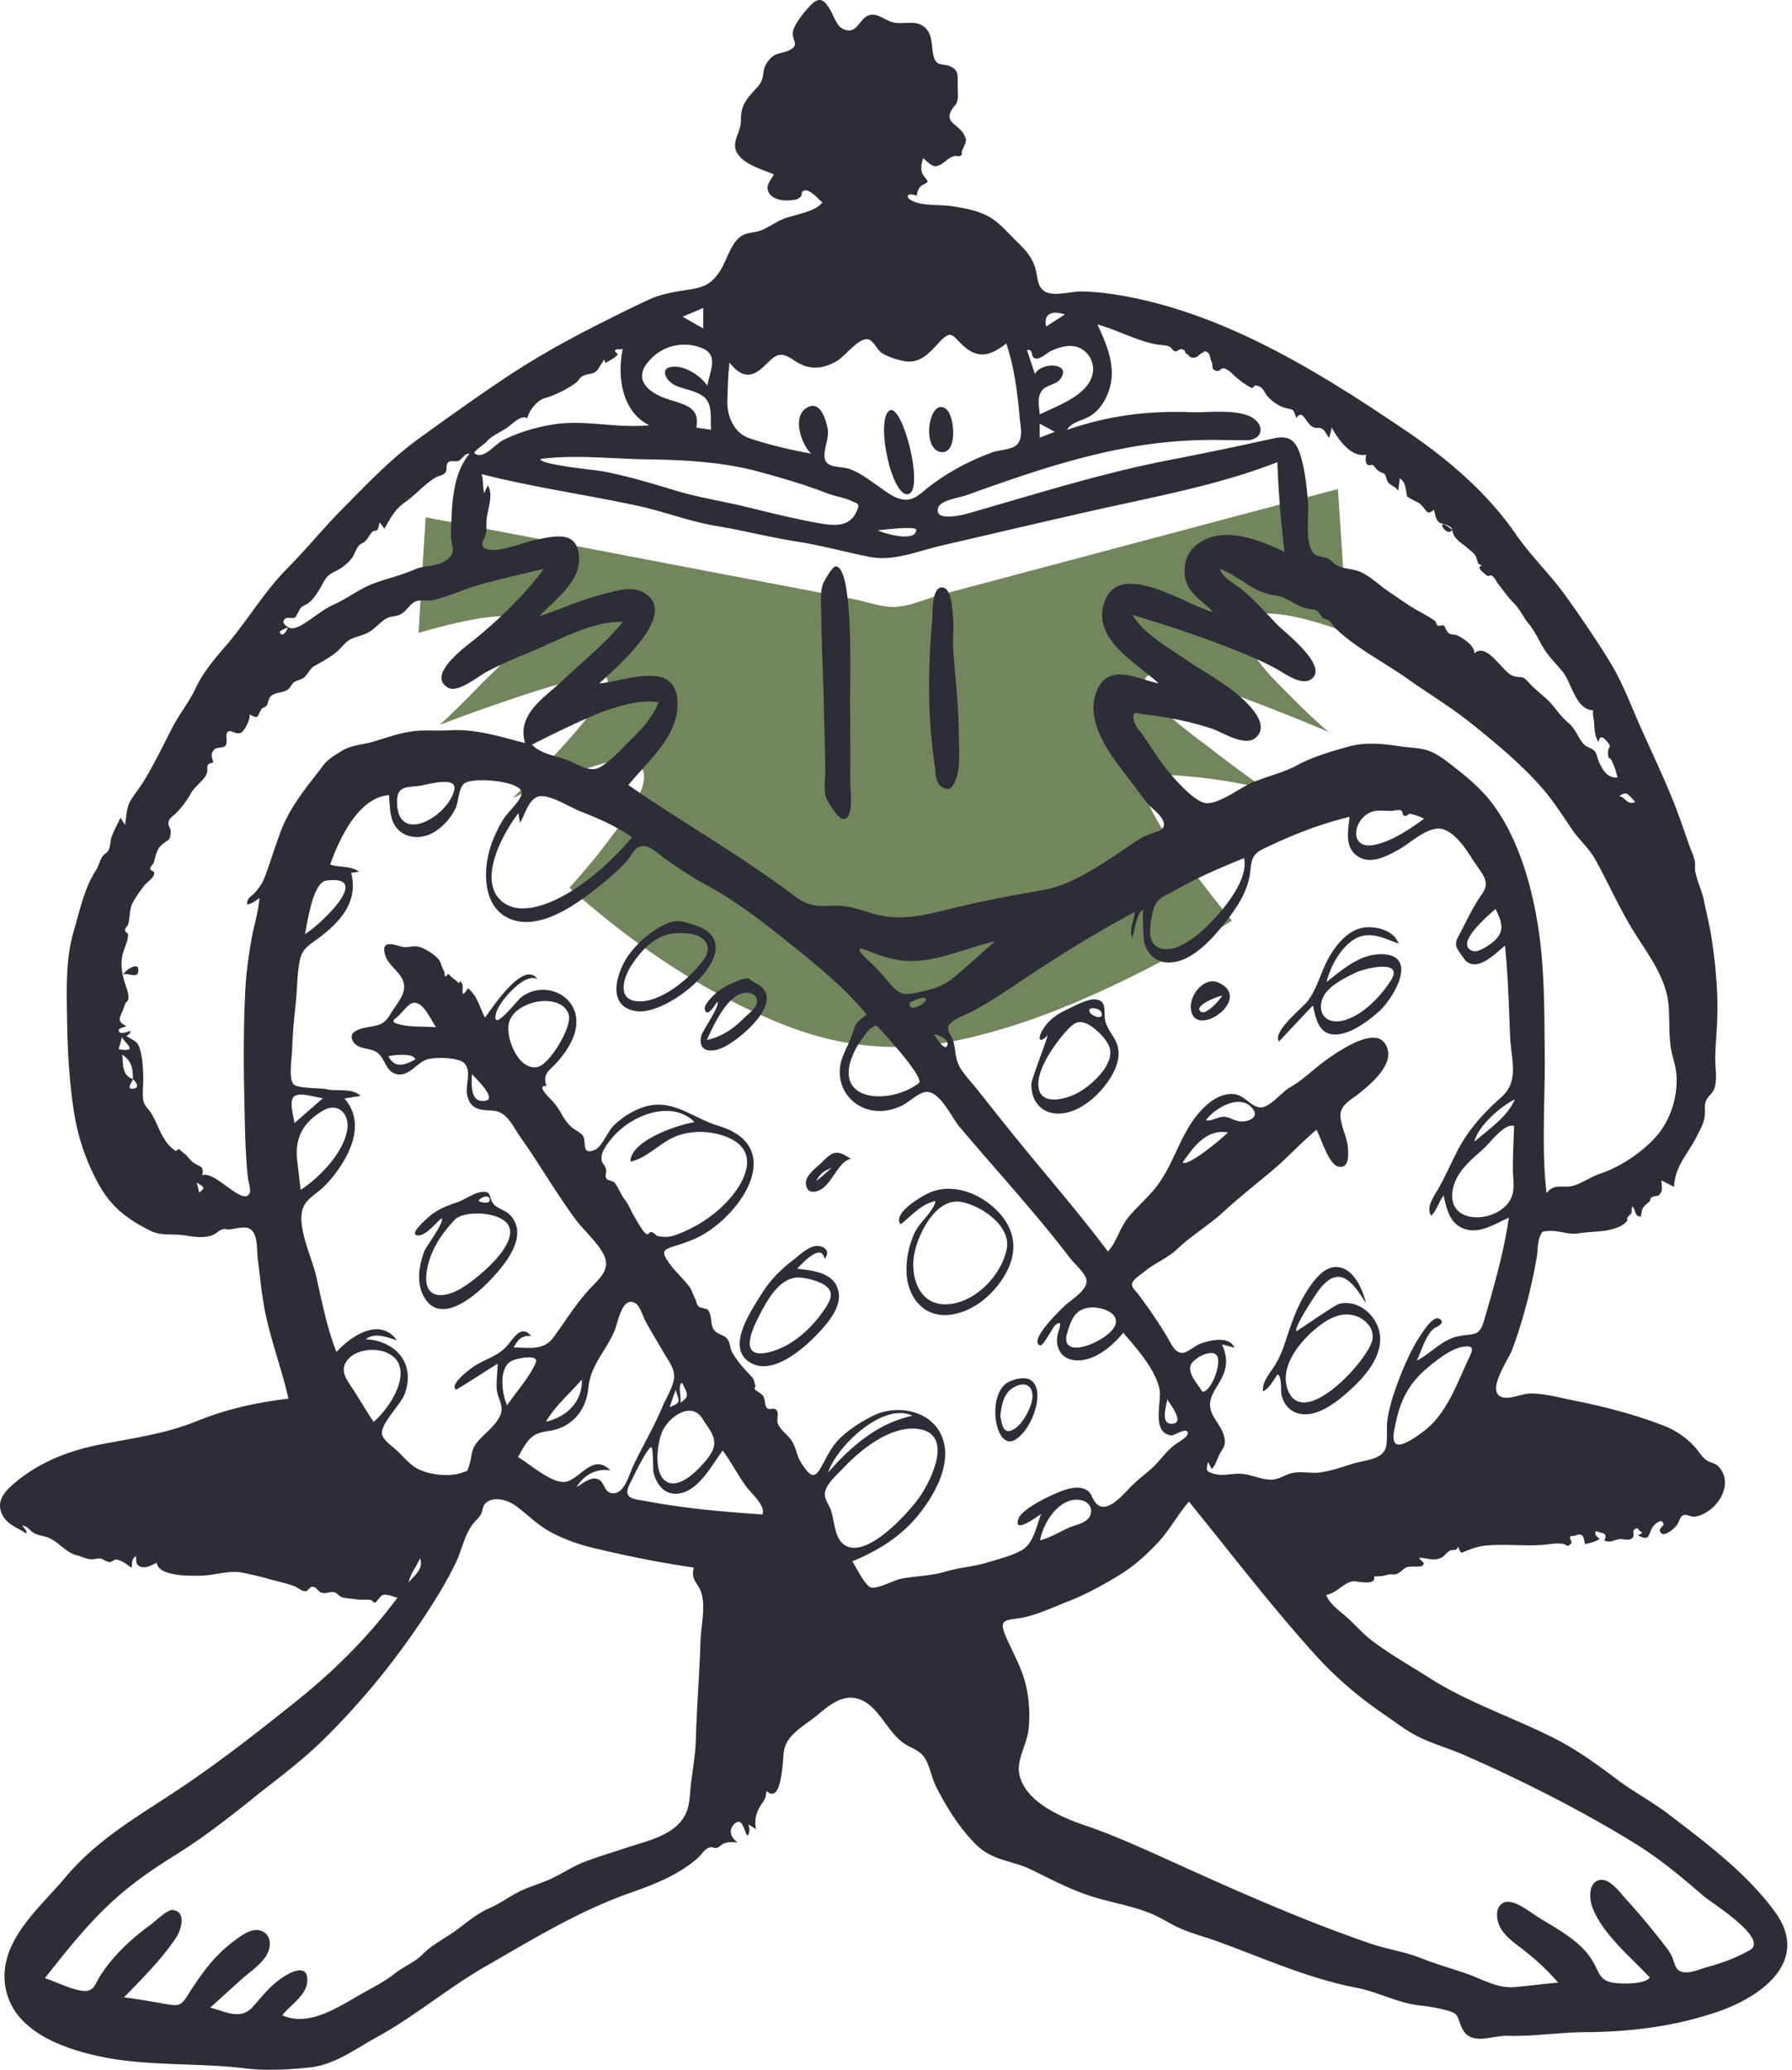 <svg width="374" height="432" fill="none" xmlns="http://www.w3.org/2000/svg"><path fill-rule="evenodd" clip-rule="evenodd" d="M88.831 107.974l-1.475 24.122c3.164-.911 23.297-6.835 22.053-.829-.892 4.308-6.552 8.968-9.436 11.967a207.25 207.25 0 01-8.19 8.061 383.315 383.315 0 0115.577-5.586c3.958-1.321 7.945-2.612 12.002-3.602 1.505-.368 5.571-1.87 6.993-.846 3.738 2.69-16.542 22.502-19.32 25.294 3.928-1.826 7.95-3.486 12.041-4.909 2.954-1.029 12.078-4.957 14.692-1.603 2.797 3.59-4.133 11.833-6.055 14.447-2.754 3.745-5.739 7.337-8.87 10.773 13.015 11.69 28.309 22.094 44.586 28.561 11.935 4.742 23.658 5.949 36.251 3.347 12.938-2.674 25.346-7.801 37.14-13.663 6.927-3.443 13.763-7.168 20.275-11.354a278.717 278.717 0 01-7.824-9.983c-3.614-4.833-8.056-10.113-10.117-15.866-2.017-5.63 5.55-4.53 9.18-4.225 5.256.443 10.497 1.383 15.648 2.507a254.82 254.82 0 01-10.722-7.888c-4.567-3.545-10.659-7.554-13.649-12.653-2.628-4.485 3.141-3.352 5.809-2.765 6.361 1.402 12.55 3.789 18.616 6.118a360.693 360.693 0 0113.231 5.373 138.256 138.256 0 01-7.858-7.395c-3.389-3.446-7.959-7.653-9.478-12.398-3.094-9.663 17.718-2.374 21.272-.883-.657-10.009-1.312-20.019-1.968-30.029l-82.676 22.001c-2.978.792-6.706 2.518-9.812 2.61-2.813.085-6.211-1.182-8.954-1.706l-49.871-9.528-39.09-7.47z" fill="#72855D"/><path fill-rule="evenodd" clip-rule="evenodd" d="M365.177 407.033c-2.678 1.532-5.815 2.715-8.789 3.508-1.747.467-4.634 1.907-6.169.587-.737-.633-.906-2.073-1.34-2.907-.689-1.321-1.667-2.461-2.583-3.629a149.56 149.56 0 00-6.95-8.218c-1.146-1.262-3.239-4.206-5.258-4.012-2.516.241-2.456 3.725-1.825 5.504 2.008 5.666 8.086 10.605 12.057 14.873-1.01 1.554-6.554 1.369-8.093 1.005-2.351-.555-2.589-2.228-3.661-4.143-2.509-4.474-7.599-6.977-11.784-9.607-1.525-.96-4.767-3.618-6.755-2.949-1.884.634-1.803 3.04-1.203 4.612.907 2.375 3.485 4.023 5.392 5.524 2.543 2.001 4.868 4.178 6.987 6.628-3.054.249-6.097.679-9.144.931-3.684.303-6.755-1.718-10.147-2.864-3.151-1.065-6.292-1.965-9.391-3.193-3.479-1.378-7.124-1.857-10.634-3.066-13.774-4.744-27.27-10.711-40.544-16.725-6.325-2.866-12.52-5.734-19.11-7.977-4.803-1.635-12.35-4.893-13.498-10.614-.606-3.023 1.602-6.273 1.927-9.293.382-3.554.082-7.463-1.001-10.872-.954-3.003-2.535-5.784-3.781-8.667-1.451-3.361-.151-3.306 2.668-3.688 3.375-.458 7.314-2.358 10.486-3.595 3.655-1.426 7.277-3.418 10.624-5.467 3.028-1.853 5.662-4.241 8.072-6.835 2.451-2.638 4.039-5.765 6.409-8.468 8.747 10.758 17.062 21.68 26.357 31.973 4.387 4.859 9.158 8.876 14.564 12.57 2.258 1.544 4.497 3.305 6.957 4.525 3.075 1.527 6.514 2.474 9.675 3.867 12.121 5.34 23.688 11.179 34.996 18.07 5.47 3.333 10.061 7.155 14.878 11.336 1.5 1.302 13.782 8.889 9.611 11.276zm-142.185-88.136c-1.959.888-3.826 2.04-5.916 2.61.592-3.605 3.956-9.042 8.269-8.444 1.648.228 2.891 1.508 2.167 3.272-.659 1.603-3.125 1.931-4.52 2.562zm-136.34-97.77c-2.221 1.226-4.29 1.941-5.592-.691.964-.194 5.345-.777 5.592.691zm-3.698-7.439c-1.716-.52-.343-1.068.247-1.696.46-.488 1.983-2.203 2.516-2.486 2.354-1.247 4.174 3.393 5.299 4.899-2.665-.237-5.468.069-8.062-.717zm18.348 16.064c-3.252.551-2.891-3.518-2.794-5.58.686.838 5.331 5.151 2.794 5.58zm10.779-7.029c-3.965.669-6.585-6.182-5.874-9.179.625-2.64 3.699-4.113 6.145-4.503 2.371-.377 5.673.138 6.377 2.872.622 2.417-4.004 10.364-6.648 10.81zm93.867 103.425c-2.849.875-5.642.986-8.506 1.845-3.25.976-6.257.889-9.513 1.553-1.325.269-4.899 2.2-6.191 1.769-1.28-.427-3.133-4.4-3.868-5.433 5.761-2.395 10.676-5.487 14.473-10.533 3.02-4.012 6.258-10.024 4.358-15.203-2.142-5.839-9.528-7.107-14.452-4.668-2.329 1.153-4.638 2.588-6.559 4.345-2.196 2.01-3.059 4.203-4.482 6.682-1.438 2.507-2.448 1.112-3.885-1.016-1.229-1.82-1.069-3.657-2.604-5.453-.783-.915-1.996-1.799-2.404-2.982-.26-.75.286-2.08-.205-2.671-.691-.829-1.532.146-2.111-.595-.421-.538-.283-1.765-.718-2.438a6.074 6.074 0 00-1.259-.981c-.562-.278-.665-.625-.308-1.043-.447-.827-.016-1.106-.974-2.113-1.492-1.569-2.853-3.073-3.915-4.925-.485-.848-.437-2.106-1.041-2.839-.827-1.008-2.206-.857-2.918-2.104-.634-1.111-.21-3.054-1.255-4.063-.551-.158-1.102-.312-1.654-.465a2.378 2.378 0 01-.726-1.468c-.581-.894-.696-1.944-1.429-2.888-1.403-1.806-3.291-3.475-4.53-5.379-1.303-2.002-.612-2.339 1.651-3.055 2.041-.647 3.905-1.247 5.797-2.348 8.746-5.09 17.039-18.592 3.156-22.717-5.152-1.531-9.385-5.647-15.097-4.029-2.477.701-4.826 2.195-6.673 3.967-1.277 1.225-2.459 4.502-4.026 5.13-2.818 1.128-1.627-1.691-2.426-2.986-.382-.619-1.92-1.331-2.489-1.894a11.01 11.01 0 01-1.779-2.308c-.862-1.514-1.389-2.358-2.631-3.591-.469-.466-2.808-2.871-.698-2.557-.855-2.603.392-2.995 2.115-4.897 2.023-2.234 4.113-5.337 4.124-8.467.024-6.009-7.097-8.701-11.569-5.135-.909.726-6.291 7.733-5.19 3.264.594-2.409 6.091-8.7 8.64-7.072-2.857-4.163-9.418 5.944-10.949 8.012-1.304-2.4-1.396-4.279-3.554-6.137-1.756 2.817-.829-.262-1.216-.888-.837-1.351-.377.194-.831-.286-.565-.598-1.454-1.069-2.055-1.861-1.03 1.397-.619-.106-.934-.628-.738-1.22-.452-1.927-1.717-2.988-.92-.772-2.732-1.97-3.97-2.079-1.428-.127-1.823.42-3.278.015-1.85-.514-4.18-1.305-3.284 1.791.65 2.249 3.295 3.527 3.874 5.825.584 2.314-1.704 4.645-2.813 6.542-1.426 2.433-2.59 2.234-5.173 2.783-1.65.35-3.852 1.1-2.437 3.102 1.01 1.43 3.379 1.129 4.713 1.976 1.87 1.188 1.844 4.116 4.232 4.625 2.63.561 4.136-2.367 6.353-3.073 1.576-.503 6.46-.447 7.7.736 1.692 1.613.23 4.695.656 6.698.633 2.972 2.643 3.153 5.185 3.248 3.13.117 4.23 3.122 5.913 5.506 3.943 5.583 7.369 11.535 11.408 17.044 1.787 2.439 4.402 4.609 5.866 7.256 1.808 3.269-.702 5.155-2.867 7.501-2.83 3.067-4.943 6.556-7.397 9.907-2.181 2.979-4.891 2.237-8.376 2.237.777-1.601 1.711-2.599 3.622-2.405-1.998-2.44-3.596.351-4.892 1.897-1.875 2.235-4.319 2.775-6.728 4.245-.852.519-5.493 3.89-4.083 5.042.16.13 7.843-4.924 8.718-5.387 0 1.865-.408 3.804-.147 5.659.192 1.361 1.148 2.78.944 4.194-.386 2.67-3.837 4.774-5.318 6.854-1.115 1.566-.846 2.801-1.413 4.482-.518 1.533-.246 1.069-1.536 1.543-2.626.964-7.045.444-9.423-.928-1.476-.851-2.608-2.196-3.807-3.382-.903-.894-3.175-2.421-3.426-3.672-.43-2.153 3.845-6.155 4.691-8.376 2.39-6.269-1.708-11.143-8.085-11.499 1.965-1.516 4.401-.373 6.473.205-3.542-4.907-9.59-.869-12.594 2.466-2.053-5.189-3.043-10.662-4.297-16.074-.854-3.684-4.105-10.261-2.655-14.054.7-1.834 2.68-2.857 4.049-4.129 1.555-1.445 2.888-3.173 4.025-4.961 2.68-4.214 4.226-9.533.537-13.686l3.364-.553c-1.824-1.713-4.7-.878-7.067-1.386-1.5-.322-5.82-.114-6.823-.963-1.206-1.022-.433-5.723-.39-7.114.1-3.251.371-6.377.73-9.608.34-3.053.272-6.351.903-9.35.512-2.434 2.148-3.176 4.037-4.61 4.513-3.43 8.191-7.601 6.65-13.511l1.638-.26c-1.766-1.277-4.051-.813-6.015-1.488 1.803-5.077 5.793-14.002 12.27-14.483.223 2.27.07 4.969 1.602 6.848 1.743 2.139 4.804 2.354 7.165 1.223 2.143-1.028 4.155-3.206 5.143-5.357.667-1.456.547-3.919 1.72-5.073 1.573-1.549 12.418-.615 12.086 1.999-.196 1.536-3.096 4.119-3.907 5.48-1.483 2.492-2.67 5.188-3.215 8.05-.827 4.346-.348 10.084 4.066 12.369 5.02 2.6 11.137-.705 15.254-3.56a72.408 72.408 0 006.515-5.115c1.1-.967 2.205-1.964 3.175-3.063.716-.812 1.288-2.121 2.169-2.729 2.081-1.436 4.122 1.001 5.883 2.231 2.869 2.005 5.724 3.909 8.804 5.577 6.249 3.385 11.964 7.87 17.489 12.322 5.558 4.479 11.289 9.087 15.791 14.667-2.727 1.677-2.24 2.113-3.454 5.105-.861 2.124-2.047 3.931-2.183 6.29-.237 4.072 2.377 7.542 6.344 8.443 2.219.505 4.333.101 6.388-.806 1.598-.705 3.19-2.441 4.859-2.872 3.103-.8 5.585 5.061 7.325 7.126 7.724 9.169 15.888 17.976 23.162 27.52.805 1.057 3.198 3.122 3.392 4.522.28 2.01-2.882 3.925-4.193 5.077-.689.605-7.992 7.474-5.539 8.566.698.311 2.744-3.904 3.256-4.264 1.915-1.35.467 1.296.353 2.633-.286 3.323 1.997 5.134 5.206 4.713 3.424-.45 6.473-3.153 8.592-5.706 2.655 3.076 6.806 7.725 7.574 11.834.491 2.625-1.78 9.049 2.459 9.584.647.081 2.99-1.656 3.426-.67.364.824-2.167 2.231-2.533 2.504-1.56 1.165-2.502 2.412-3.762 3.823-1.479 1.656-3.499 3.051-5.163 4.638-1.753 1.671-5.22 6.211-7.533 4.018-1.162-1.103-.856-2.544-2.718-3.191-1.696-.589-3.844.158-5.419.811-1.774.735-7.616 3.419-8.265 5.629-.894 3.047 3.935-.617 4.793-1.152-.979 2.485-1.52 6.083-4.013 7.533-2.072 1.205-5.051 1.913-7.324 2.612zm-33.116-18.798c1.658-5.329 11.436-14.83 17.615-11.859-7.202 1.51-12.917 6.439-17.615 11.859zm3.657 15.26c-2.41-1.343-2.28-5.244-3.122-7.526-.483-1.31-1.448-2.266-1.164-3.719.332-1.704 2.505-3.598 3.661-4.826 3.641-3.868 10.046-9.152 15.906-8.266 7.457 1.129 2.401 11.141-.138 14.588-2.164 2.94-10.504 12.335-15.143 9.749zm-17.398-6.517c-8.065-.539-16.102-1.259-24.057-2.74-2.82-.525-5.183-.447-3.57-3.69.533-1.07 3.746-7.778 4.471-7.585.43.114.332 4.724.459 5.252.569 2.374 2.168 4.585 4.864 4.434 4.411-.245 7.254-5.949 9.577-9.01 1.86 2.502 3.207 5.281 5.078 7.741.894 1.176 4.006 3.911 3.178 5.598zm-47.282-31.658c-1.353 3.105-4.074 6.058-5.967 8.871-1.07-2.265-1.822-7.465.716-9.14.961-.633 6.107-1.694 5.251.269zm27.971 9.246a50.453 50.453 0 011.245-3.545c.789 2.483 1.192 2.557-1.245 3.545zm6.904 2.543c.979 1.66 2.61 3.291 2.354 5.375-.194 1.579-1.621 3.197-2.64 4.297-1.687 1.82-5.423 5.314-7.867 2.897-2.042-2.019-1.331-7.57-.381-9.842 1.356-3.246 6.2-6.679 8.534-2.727zm-4.79-3.4c.561-.223-.618-3.845.477-4.205.954 2.175 1.853 2.764-.477 4.205zm-15.41-48.738c-.364-1.337-1.197-1.28-.897-2.932.197-1.084 1.056-2.24 1.709-3.098 1.299-1.711 3.014-3.121 4.868-4.188 3.913-2.253 9.288-3.189 12.792.338-3.276.517-13.318 3.751-13.382 8.232 3.643-.702 6.507-4.361 10.161-5.514 2.999-.947 6.252-.881 9.235.119 8.166 2.735 4.771 9.794.161 14.378-2.736 2.723-6.017 4.755-9.604 6.157-1.66.649-2.678.721-4.31.395-.305-.062-.663-.629-1.029-.75-.91-.302-.646.72-1.396.261-.655-.4-2.05-2.982-2.495-3.722-.709-1.176-1.039-2.321-1.909-3.395-.87-1.075-1.294-2.516-2.099-3.488-.387-.468-1.446-.449-1.731-.906-.427-.686.117-1.185-.074-1.887zm-12.542 52.641c1.856-3.225 5.031-5.963 7.488-8.782.151 4.633-3.171 7.805-7.488 8.782zm2.508 1.489c3.833-1.348 5.945-4.575 6.336-8.488.496-4.956 3.608-7.557 5.481-12.009.718-1.706 1.556-7.321 4.34-5.714.956.551 1.522 2.625 2.02 3.561 1.204 2.266 2.573 4.462 3.851 6.687 1.04 1.812 2.598 3.633 2.14 5.813-.401 1.902-1.688 3.927-2.442 5.72-1.781 4.235-4.119 8.135-6.074 12.276-.788 1.671-1.721 5.626-4.129 5.606-1.905-.016-1.692-2.099-2.946-2.814-1.584-.901-3.384.814-4.685 1.525 1.497-2.529 4.116-3.961 7.06-3.485-3.525-3.51-5.906 1.226-8.931 2.281-2.866.999-7.951-3.714-10.364-5.05.923-1.563 1.757-3.476 3.345-4.504 1.506-.976 3.354-.826 4.998-1.405zm-31.163 32.077c.42-2.021 1.605-3.216 2.357-5.051.872 2.225-1.17 3.538-2.358 5.051zm60.9 12.401c-.206 6.807-.762 13.594-.963 20.402-.092 3.14-.648 6.135-1.017 9.238-.312 2.624-.153 5.202-1.805 7.444-2.605 3.535-7.668 4.551-11.6 5.86-2.887.962-5.807 1.834-8.658 2.902-2.565.962-4.632 2.418-7.071 3.561-2.182 1.022-4.538 1.628-6.71 2.717-2.246 1.127-4.022 2.5-6.33 3.503-2.762 1.201-5.038 3.337-7.495 5.033-2.163 1.493-4.45 2.646-6.311 4.523-1.745 1.761-3.953 2.533-5.93 4.098-2.09 1.654-4.28 2.73-6.589 4.027-4.73 2.659-11.114 7.199-16.807 4.617 1.628-2.08 4.96-4.079 5.214-6.945.33-3.733-2.919-2.358-4.8-1.166-2.85 1.805-4.426 3.985-6.596 6.391-2.536 2.813-5.74.92-8.843.129 2.122-1.91 4.227-3.838 6.345-5.751 1.788-1.615 4.524-3.362 5.613-5.595.778-1.597.74-3.786-1.138-4.614-2.101-.927-4.477 1.027-6.033 2.191-4.131 3.091-6.852 7.011-9.564 11.312-1.443 2.287-2.107 2.112-4.762 1.654-2.812-.484-5.626-1.001-8.462-1.34 3.757-3.859 7.956-8.039 10.923-12.553.961-1.463 2.215-5.318-.714-5.672-1.207-.147-3.61 2.321-4.54 2.986-4.069 2.909-7.98 6.576-10.677 10.822-.89 1.402-1.17 2.96-2.893 3.076-2.253.153-6.44-1.998-8.615-2.663 4.155-5.237 8.28-10.513 13.135-15.131 4.46-4.245 8.909-7.328 14.125-10.583 5.59-3.49 10.798-7.507 15.93-11.629 4.913-3.946 10.045-7.668 14.568-12.074 9.033-8.801 17.08-18.923 23.742-29.626 1.56-2.504 3.027-5.074 4.296-7.739 1.19-2.502 1.74-5.495 3.349-7.771.555-.787 1.338-1.371 1.833-2.191.467-.773.309-1.707 1.021-2.391 1.648-1.582 4.647-.628 6.187.48 2.477 1.783 4.48 3.947 7.201 5.439 2.738 1.501 5.699 2.592 8.73 3.329 7.084 1.723 14.107 3.136 21.324 4.183-.743 2.754 1.081 3.188 1.685 5.666.734 3.007-.206 6.789-.298 9.851zm-68.213-45.926c-1.606-2.387-3.04-4.882-4.618-7.284-.961-1.463-2.153-3.034-1.331-4.823 1.384-3.016 6.267-3.553 8.916-2.238 6.024 2.99.428 11.537-2.967 14.345zM62.03 242.19c-.554-4.664 1.23-7.974 5.449-10.419 3.007-1.743 5.429.639 5.018 3.816-.624 4.841-5.797 10.226-9.745 12.752-.258-2.048-.477-4.1-.721-6.149zm-.643-13.346c1.245-.988 4.578.273 6.02.359l-5.95 5.199c-.13-1.189-1.218-4.646-.07-5.558zm6.693-45.045c10.036-1.305-1.517 9.466-4.426 11.154.473-2.292 1.636-10.79 4.426-11.154zm26.718-18.856c-1.348 5.52-11.825 11.542-11.934 2.5-.04-3.369 1.852-3.097 4.614-3.42 1.576-.184 8.09-2.236 7.32.92zm-36.187 8.549c-1.177 3.087-2.12 6.254-3.272 9.344-.511 1.368-1.112 2.309-2.064 3.393-.796.907-1.743 1.136-1.712 2.569.998-.193 1.778-.787 2.584-1.361-.195 2.841-1.2 5.899-1.685 8.73-.583 3.396-1.068 6.793-1.248 10.237-.39 7.487-.393 14.948-.23 22.44.085 3.818.123 7.638.329 11.451.103 1.898.219 3.803.453 5.688.095.761.648 2.382.306 3.095-1.34 2.801-7.278-4.892-9.856-3.763.37-2.131-.485-1.665-1.914-2.713-.693-.508-1.143-1.372-1.865-1.825a4.549 4.549 0 00-.72-.628c-.299-.407-.614-.364-.945.129-2.905-1.736-3.656-5.437-5.215-7.927-.802-1.281-1.577-1.48-1.714-3.25-.118-1.543.114-3.114.05-4.663-.07-1.747-.172-3.674-.662-5.366-.57-1.964-1.352-1.804-2.876-2.85.47-.206.78-.551.929-1.035-.487.086-1.966.69-2.334.256-.722-.852.983-.965 1.431-1.305-1.912-.849-1.5-1.547-.81-3.103.195-.44.382-1.098.548-1.469.363-.812.571-.298.691-1.305.114-.961-.737-2.85-.988-3.874-.421-1.717-.654-3.201-.276-4.989.306-1.449 1.13-2.76 1.187-4.25.017-.418-.62-.557-.63-.961-.012-.59.54-.849.683-1.395.365-1.395.2-2.871.826-4.196.563-1.189 1.7-2.728 2.505-3.767.558-.719 1.926-1.53 2.076-2.479.099-.63-.88-.557-.837-1.031.06-.642.598-.85.746-1.327.407-1.309.51-2.567 1.562-3.57 1.325-1.263 1.901-.734 1.956-2.816.027-1.016-.786-1.173-.35-2.344.236-.636.934-1.011 1.38-1.462 1.326-1.337 2.22-2.525 3.163-4.177.835-1.459 2.166-2.308 3.02-3.569 1.115-1.643-.55-2.457 1.71-2.921-.322-1.02-.663-1.844.182-2.708.533-.544 1.886-.211 2.358-.841.54-.723-.259-2.437.556-2.907.663-.381 1.656.794 2.697.213.794-.444 1.992-2.893 1.736-3.793 2.053 1.155 1.541.36 2.523-1.121.22-.332.888-.406 1.077-.741.38-.67.293-1.353.839-1.897.91-.907 2.4-.674 3.4-1.322.829-.535.785-1.111 1.445-1.616.564-.431 1.491-.514 2.04-.961 1.074-.875 1.085-1.799 2.43-2.553 1.591-.892 3.001-1.651 4.45-2.834.944-.771 1.84-2.138 2.944-2.647 1.528-.703 2.718-.753 4.212-1.757 1.08-.725 2.1-1.923 3.161-2.535.8-.46 1.36-.361 2.369-.647 1.814-.514 2.256-2.223 3.736-2.919 1.016-.478 2.495-.041 3.61-.292 3.473-.779 6.902-2.461 10.386-3.392 4.253-1.136 8.535-2.131 12.821-3.135-3.938 5.337-8.954 10.153-14.04 14.392-1.67 1.391-10.82 7.735-5.889 10.444 1.98 1.087 6.281-2.425 7.88-3.283 3.218-1.729 6.552-3.113 9.923-4.511 5.451-2.261 12.55-6.282 18.608-5.959-3.688 4.524-8.291 8.156-12.508 12.153-3.876 3.673-9.717 7.118-7.889 13.129-5.444-1.385-10.334-3.022-15.995-2.659-2.535.162-5.072-.143-7.596.212-2.745.388-5.33 1.307-7.967 2.113-2.086.637-4.392.687-6.312 1.747a25.886 25.886 0 00-2.908 1.88c-1.111.848-1.364 1.41-2.236 2.527-3.113 3.986-6.125 7.723-7.975 12.579zm-17.028 75.445l-.52-2.108c1.733 1.067 1.733 1.067.52 2.108zm-13.095-21.973c-.214.295-1.111.39-1.372.135-.325-.317.528-1.551.665-1.813.338.259 1.116 1.109.707 1.678zm-3.71-7.997l.689-2.528c.281.781 1.551 1.645 1.58 2.389.017.493-2.018.248-2.27.139zm.736 1.155c1.988 1.309 2.196 2.854 2.255 5.113-2.379-.788-2.037-3.092-2.255-5.113zm34.576-89.151c-.2.543-1.053 2.235-1.677 1.052-.2-.379 1.262-.896 1.677-1.052zm-.571-1.845c.491-.443 1.482.108 2.038-.25.39-.251.26-.505.444-.654.036-.03.566-1.102.783-1.346.383-.427 1.22-.694 1.685-1.08 1.302-1.08 2.037-2.499 2.856-3.942.978-1.724 1.29-1.923 2.865-2.712 1.088-.544 1.93-1.21 2.814-2.135 1.02-1.065.945-1.827 1.781-2.991.413-.575 1.008-.646 1.49-1.109.578-.554.87-1.33 1.404-1.889.231-.242.971-.242 1.11-.449.179-.262.318-1.311.484-1.504l.956 1.291c1.257-2.209 2.174-4.035 4.275-5.505 2.206-1.545 4.11-3.804 6.392-5.186.512-.311 1.556-.442 1.948-.9.662-.775.089-1.464.572-2.122.548-.746 1.61-.142 2.306-.464.882-.407 1.134-1.596 2.269-1.465-3.733 4.416-3.686 11.287-3.884 16.802-.086 2.377 1.41 3.575-.799 5.319-1.88 1.484-4.53 1.043-6.752 2.02-2.79 1.226-5.775 1.878-8.622 2.947-2.945 1.105-5.313 3.04-8.147 4.32-2.499 1.128-4.206 2.732-6.492 4.126-.85.517-2.166 1.269-3.18.65-.634-.388-1.424-1.025-.596-1.772zM101.674 92.1c.163-.627 3.349-2.276 4.133-2.814 1.176-.809 2.917-2.784 4.23-2 .455-1.821 2.23-3.849 3.799-4.235 1.74-.43 4.725-1.921 6.437-3.224.5-.38.664-.936 1.253-1.293 1.024-.622 2.041-.282 3.028-1.13.151-.129 1.516-2.383 1.57-2.362.07.242.134.487.189.733 1.036-.575 1.959-1.032 2.605-1.765.146-.166-.803-.599-.503-.928.366-.403 1.186.047 1.556-.335-1.153 5.726-.294 13.096 5.515 15.999-6.908.747-13.656-1.33-20.649-.055-3.348.611-6.751 1.614-9.796 3.153-1.866.944-4.252 4.324-6.109 2.683.737-.983 1.861-1.594 2.742-2.427zm33.52-16.473c2.584-3.16 6.502-4.41 10.448-3.279 4.621 1.325 2.672 4.554 1.974 8.138-1.333-1.955-4.221-3.894-6.68-3.952-3.487-.083-2.169 2.822-.075 3.863 1.903.945 5.167 1.209 6.53 2.928 1.326 1.674.818 4.41 1.031 6.384l-3.093-.46c.865-4.605-2.943-4.828-6.494-6.127-3.588-1.311-6.58-3.9-3.641-7.495zm11.572-11.342v4.275c-1.436-.82-2.873-1.638-4.31-2.457l4.31-1.818zm11.547 34.154c4.797 1.3 9.561 2.675 14.172 4.469 1.675.651 3.509.881 5.15 1.617 1.563.7 1.797.627 1.241 1.996-1.556 3.837-5.245 3.175-8.476 2.588-5.059-.919-10.012-2.193-15.007-3.392-4.882-1.17-9.867-1.938-14.676-3.405-4.934-1.506-9.743-2.931-14.818-3.925-1.482-.29-13.199-1.365-13.11-2.59 7.38-.959 14.977-.014 22.39.085 7.704.104 15.662.531 23.134 2.557zm-6.511-14.841c.092-2.638.128-5.285.456-7.907 2.196 2.71 4.177 3.52 6.945.98 2.649-2.43 3.241-3.699 6.6-1.413 2.912 1.983 5.667 1.892 8.76.156 1.887-1.058 4.918-5.384 6.901-4.493.945.424 1.638 2.135 2.592 2.764 1.197.789 3.038 1.336 4.433 1.642 3.295.722 5.259-1.398 7.327-3.665 3-3.288 2.912-1.378 5.693.901 3.102 2.543 5.696 1.3 8.504-.869 1.712 5.013 2.352 10.488 2.835 15.744.163 1.775.772 4.295-.822 5.55-1.123.885-3.508.92-4.861 1.408-4.835 1.749-9.482 4.229-13.526 7.404-1.576 1.238-2.949 2.753-5.102 2.471-2.052-.269-4.047-1.987-5.697-3.121-1.791-1.23-3.603-2.627-5.696-3.312-1.226-.402-3.19-.257-4.262-.993-1.994-1.369.352-4.96-.144-7.37-.376-1.83-1.429-5.646-3.95-4.573-3.751 1.596-1.568 7.826.495 9.77-4.22-.749-8.892-1.843-12.961-3.233-3.144-1.074-4.633-4.624-4.52-7.841zm70.768 12.849c8.662-2.432 16.767-4.073 25.782-4.515 3.99-.197 7.853-.073 11.799-.037 2.271.021 4.002-1.811 2.187-3.918-2.511-2.918-10.172-1.807-13.567-1.938-9.098-.352-17.441.682-26.057 3.682.911-1.679 3.099-1.897 4.6-2.765 1.84-1.066 3.092-2.82 3.878-4.769 2.046-5.066-.013-9.84-2.154-14.467 4.204 1.13 8.553 3.607 12.779 4.236.886.131 1.454.046 2.238.37.481.197.633.881 1.229 1.03.288.073.98-.578 1.306-.486 1.287.364.269.46 1.083.987.646.418.594.956 1.779.759.525-.087 1.094-.9 1.371-.922.353-.028.272-.458.811-.332.982.228.895 1.493 1.222 2.115.349.662-.147 1.543.912 1.906.792.271.991-.565 1.664-.505.409.037 1.257.626 1.618.984 1.163 1.156 2.756 2.432 4.32 3.184-.154-.154.737-.527.524-.614-.144-.058.792.168.778.164.903.206 1.38 1.592 1.836 2.098.84.926 2.144 1.905 3.32 2.313 2.034.708 1.972-.138 2.714 2.28 1.446-2.274 2.001 1.533 3.794 1.953.929.217.82-.181 1.664.305.58.333.966 1.354 1.403 1.846l.561-2.13c1.292 2.446 4.08 6.327 7.137 5.625 0 .668-.275 1.466.242 2.036.361.398.946-.054 1.228.178.247.202.837 1.006 1.026 1.139.372.26 1.047.451 1.371.711.284.23.425 1.323.741 1.718.594.743 1.62.89 2.106 1.781l.331-2.636c.964.744 1.046 1.322 1.283 2.411.337 1.55-.11 1.187.959 1.841 1.051.643 1.599.571 2.562 1.688.944 1.094.953 1.768 2.315.628.254.843.335 1.935 1.012 2.581.51.488 2.626.509 2.828 1.663-3.975-3.354-1.359 1.74.002.008.288 1.854 1.644 2.453 3.193 3.773 1.445 1.23 1.682 1.14 2.175 3.207-.011-.046.726.411.779.503-1.407.201.775 1.774 1.144 2.061.269.21.62-.291 1.067.049.511.388.928 1.272 1.344 1.805 1.128 1.444 1.963 2.685 3.15 3.86 1.281 1.268 1.904 2.87 3.135 4.352 1.364 1.645 2.103 3.537 3.244 5.324 1.085 1.699 2.526 3.062 3.782 4.618 2.003 2.475 2.684 7.928 6.417 8.071-.219.226.085 1.916.121 2.228.177 1.534.059 3.011.967 4.401.208-1.586 1.038-.975 1.758-.142 1.199 1.386.146 1.037.209 2.441.077 1.702.271.386.919 1.872.508 1.164.786 1.919 1.059 3.211-2.109.167-3.075-1.556-3.854-3.225-.326-.699-.439-1.847-1.016-2.393-.613-.581-1.457-.626-2.087-1.275-1.211-1.245-1.736-3.187-3.163-4.4-1.612-1.369-1.969-2.016-3.302-3.654-1.474-1.811-3.51-3.083-5.056-4.834-1.549-1.755-1.423-.797-3.369-1.433-2.069-.676-5.415-7.181-8.021-4.676.102-1.639-2.352-3.18-3.593-3.774-.536-.257-1.161-.025-1.698-.409-.582-.418-.623-1.223-1.21-1.723 0 0-.9.218-1.083.126-.372-.188-.375-.855-.703-1.074a37.238 37.238 0 00-2.955-1.761c-2.344-1.257-4.415-2.804-6.676-4.317-1.937-1.297-4.281-3.638-6.52-4.322-1.956-.596-3.186-.292-4.787-1.488-.872-.651-.616-.869-2.017-1.274-1.335-.386-2.084-.187-2.791-1.603-1.237-2.476-.457-7.309-.696-10.086-.254-2.947-.556-5.968-1.324-8.833-.909-3.387-2.109-5.158-5.742-4.36-7.198 1.582-14.309 3.087-21.54 4.477-14.409 2.767-28.57 7.284-42.662 11.295-1.074.305-7.062 1.676-5.839-1.42.564-1.428 4.354-1.961 5.623-2.409 6.965-2.466 13.962-4.977 21.081-6.975zm-2.421-6.303l-3.156 1.204v-2.926l3.156 1.722zm-4.373-15.473c.914.748 2.773-1.051 3.551-1.416 1.328-.622 3.019-1.156 4.503-1.028 2.736.237 4.737 2.93 4.236 5.662-.848 4.621-7.433 6.807-11.063 8.613-.117-1.637-.646-3.606.502-5.023.997-1.23 2.93-1.14 3.85-2.449 2.316-3.288-3.959-3.586-5.361-.971l-1.66-5.013c1.335-.221.749 1.06 1.442 1.625zm6.476-9.046l-3.919 2.534c-.648-2.924 1.559-3.308 3.919-2.534zm119.042 101.761c-1.711.816-2.139-1.134-3.369-1.218 1.453-.894 1.453-.894 3.369 1.218zm6.958 42.576c.213 2.802.046 5.637.419 8.429.284 2.123 1.145 4.099 1.237 6.247.2 4.703-1.388 9.493-4.595 12.941-3.034 3.262-7.376 6.069-11.472 7.44-1.845.617-3.771 1.986-5.564 2.492-1.983.56-3.867-.659-5.503 1.527-1.09-9.377-.294-19.175-.38-28.611-.086-9.457.016-18.916-1.584-28.271-1.424-8.332-4.233-17.703-9.41-24.519-2.103-2.768-4.692-5.034-7.422-7.157-1.417-1.101-2.834-2.278-4.412-3.147-2.429-1.338-4.497-1.153-7.138-1.535-3.78-.545-7.294-1.007-11.088.058-3.532.991-7.422 2.12-10.586 3.842-3.151 1.716-6.811 2.423-10.082 3.959-2.225 1.046-6.848 4.538-9.317 3.909-2.391-.609-5.929-4.665-7.455-6.482-1.95-2.323-3.564-5.014-5.294-7.513-.607-.877-1.846-2.233-2.004-3.359-.274-1.955.509-1.316 2.377-1.098 4.803.564 9.319 1.455 13.922 2.966 2.291.752 6.769 3.795 9.06 1.972 3.497-2.784-1.817-7.569-3.763-9.177-3.317-2.739-7.173-4.773-10.708-7.207-3.755-2.587-8.722-5.34-11.139-9.323 7.059 2.084 14.109 4.47 20.962 7.156 3.135 1.229 6.233 2.528 9.178 4.162 1.654.918 4.995 3.4 6.987 2.211 4.329-2.585-5.614-10.091-7.049-11.625-2.23-2.383-4.414-4.744-6.864-6.907-1.653-1.459-4.25-2.484-5.019-4.637 2.744.994 4.962 2.939 7.532 4.261 1.345.693 2.572 1.091 4.057 1.303 1.584.227 1.773.479 3.021 1.109.972.491 1.97 1.147 3.061 1.481.777.238 2.135.279 2.815.72.347.495.706.983 1.076 1.461.415.122.823.263 1.225.422.603.538.96 1.279 1.546 1.833 4.256 4.024 9.947 6.904 14.718 10.275 4.513 3.189 9.303 6.074 13.638 9.555 4.988 4.006 10.166 8.312 14.409 13.116 2.398 2.715 4.369 5.793 6.383 8.795 1.459 2.174 3.58 3.977 4.84 6.218 2.749 4.887 5.03 10.17 7.989 14.978 3.015 4.899 6.943 9.767 7.396 15.73zm-40.55 28.354c.821-3.391 5.459-7.351 8.423-8.847-1.494 3.695-5.473 6.215-8.423 8.847zm7.647 11.83c-2.528 5.245-13.643 5.845-12.135-1.916.739-3.803 3.875-6.137 6.567-8.625 1.245-1.15 4.292-5.264 6.219-4.601-.09 2.957-.264 5.928-.258 8.886.004 1.975.501 4.4-.393 6.256zm-3.213-60.45c1.026 2.304 2.048 4.222.145 6.283-.859.93-3.657 2.965-4.922 2.513-4.063-1.449 3.683-7.759 4.777-8.796zm-24.575-20.495c.979-.053 1.929.092 2.896.033.963-.06 1.065-.231 1.958-.109l.283.411c.122.919.604 1.018 1.447.3 1.172.261 1.935.435 3.056 1.068-3.025 2.182-6.708 4.718-10.417 5.45-5.862 1.157-4.243-6.876.777-7.153zm-89.873 49.058c-.608 1.223-2.357-1.833-2.789-2.402.807-.003 3.403 1.168 2.789 2.402zm47.104-32.191c4.555-2.657 9.965-4.991 14.857-6.97.86 4.145-3.335 9.495-5.919 12.331-2.089 2.293-4.609 4.672-7.441 5.992-3.063 1.427-6.411.8-6.262-3.204.054-1.464.388-3.818.983-5.156.768-1.724 2.22-2.082 3.782-2.993zm-61.57-75.388c.677-.04 8.042-.992 8.003-.076-.116 2.754-7.264.592-8.003.076zm-52.077 53.178c3.89-4.799 10.169-9.98 10.261-16.687.136-9.87-10.818-4.946-16.325-4.535 2.912-2.862 17.545-14.865 8.89-19.128-2.488-1.225-6.024-.028-8.521.614-4.429 1.139-8.548 3.112-12.899 4.485 3.109-3.31 8.482-7.072 8.306-12.084-.215-6.102-5.224-4.627-9.555-3.732-1.664.345-9.099 3.302-10.496 1.294-.511-.735.316-1.67.492-2.325.309-1.159.214-1.563.224-2.747.021-2.388 1.608-5.454.314-7.676a10.83 10.83 0 00-.76 1.576c-.427-1.293-.14-2.664-.567-3.956 10.813 2.765 21.812 4.279 32.692 6.639 5.508 1.195 10.692 3.252 16.275 4.178 5.631.934 11.164 2.363 16.806 3.253 5.147.812 10.078 2.164 15.176 3.201 4.969 1.011 10.065-1.205 14.914-2.327 10.863-2.512 21.721-5.085 32.598-7.523 12.552-2.814 25.608-5.22 37.622-9.913.233 6.255.733 12.498 1.498 18.71-5.306-2.508-13.18-5.779-18.544-1.291-2.146 1.796-2.808 4.896-1.959 7.533.923 2.87 3.752 4.203 5.618 6.364-5.68-1.456-20.334-11.723-22.943-1.345-1.842 7.329 7.144 12.064 11.539 16.19-4.364-.855-10.207-4.343-12.77 1.264-2.214 4.847.453 10.121 3.185 14.119 1.481 2.165 3.146 4.204 4.719 6.303.832 1.11 1.645 2.236 2.52 3.313.877 1.081 2.531 2.212 3.146 3.375 1.237 2.345-1.26 2.489-3.202 3.336-2.425 1.058-4.507 2.834-6.724 4.25-5.078 3.242-9.516 6.253-15.516 7.289-6.178 1.067-12.126 2.181-18.223 3.668-6.077 1.483-11.038 2.908-17.25.991-2.832-.873-5.139-1.65-8.143-1.486-3.156.173-5.001.009-7.595-1.945-11.163-8.408-23.281-15.307-34.803-23.245zm-20.126-8.441c4.315-2.165 8.658-4.34 13.115-6.2 3.689-1.541 9.291-3.335 13.329-2.66-1.139 2.924-3.216 5.324-5.444 7.477-1.971 1.905-4.433 4.779-6.817 6.108-2.166 1.206-4.685-.704-6.82-1.505-2.347-.879-5.576-1.29-7.363-3.22zm1.085 10.921c2.149-.893 6.77 2.105 8.726 2.884 3.843 1.533 7.707 3.133 11.094 5.551-4.136 4.779-8.819 9.148-14.384 12.218-3.662 2.02-9.833 4.337-13.287.669-4.34-4.608.877-13.998 3.949-17.947l.306 2.026c.98-1.569 1.729-4.625 3.596-5.401zm78.932 40.905c-2.683.564-3.594.054-5.365-2.003-1.197-1.39-2.373-2.834-3.723-4.084-1.377-1.276-4.779-4.352-.445-2.581 3.951 1.614 7.335 2.422 11.681 1.789 4.97-.723 9.603-2.824 14.503-3.888-2.686 2.351-5.353 4.725-8.044 7.069-2.843 2.476-4.994 2.936-8.607 3.698zm.613 18.903c-5.878 4.424-17.712 3.945-13.729-5.788.605-1.478 1.452-2.869 2.431-4.129.327-.42.908-1.291 1.373-1.574 1.3-.788.94-.884 2.19.431 1.078 1.134 9.506 10.401 7.735 11.06zm-1.743-16.912c.539-.175 2.808-1.49 3.324-.762.524.737-3.924 3.286-3.324.762zM232.7 276.7c-1.322 3.162-11.9 7.74-9.929 1.365.872-2.824 1.695-4.961 4.988-5.176 1.901-.123 6.104 1.026 4.941 3.811zm18.974-42.857c1.741-2.535 7.491-5.964 9.947-2.182 1.183 1.821-1.688 2.754-3.424 2.286-.932-.252-1.694-.809-2.708-.851-1.302-.053-2.576.968-3.815.747zm4.616 2.517c-1.184 1.199-8.325 7.208-9.482 6.281 2.332-3.334 5.01-7.057 9.482-6.281zm-11.663 60.809c-2.48.141-1.242-3.596-1.002-5.09.6 1.04 3.757 4.935 1.002 5.09zm6.301-6.697c-.802-1.428-2.964-3.553-2.475-5.389.374-1.404 3.747-3.292 5.16-2.487 1.876 1.071-.844 8.112-2.685 7.876zm58.841-14.969c-1.061 3.655-2.16 2.712-5.486 3.42-3.337.71-5.644 3.544-8.582 5.063 1.021-2.157 1.653-4.786 3.362-6.536.395-.405 2.817-1.203 1.437-2.139-1.206-.819-2.94 1.837-3.458 2.561-2.544 3.563-4.324 7.914-5.794 12.013-.722 2.014-1.301 4.065-1.643 6.179-.305 1.884.024 3.856-.287 5.691-.5 2.956-4.514 2.971-6.929 3.733-2.186.689-4.361 1.437-6.63 1.809-1.967.322-4.008-.265-5.914.123-2.063.419-2.991 1.644-5.337 1.367-1.912-.225-3.702-1.105-5.64-1.193-1.815-.082-3.624.546-5.427.035-1.821-.516-1.733-.715-1.319-2.504l.778 1.448c.725-.569 1.227-2.303 1.671-3.118.69-1.261 1.251-1.697.996-3.269-.377-2.32-2.469-3.971-2.943-6.178-.495-2.302 1.208-4.185 2.214-6.108 1.375-2.631 1.357-4.583.204-7.304l2.609.689c-1.192-2.587-5.234-1.538-7.26-.772-1.019.385-2.633 1.898-3.729 1.86-1.506-.053-2.291-2.033-2.938-3.123-1.873-3.155-4.011-6.27-6.227-9.199-.609-.806-1.408-1.323-1.197-2.242.179-.778 1.926-1.883 2.493-2.363 2.125-1.797 4.829-2.793 6.825-4.684 3.017-2.858 6.495-4.906 9.579-7.708 3.213-2.918 6.523-5.598 9.872-8.356 3.391-2.794 6.329-6.085 9.695-8.907.873 1.581 2.562 7.241 4.495 7.679 2.254.51 2.187-2.156 2.074-3.76-.159-2.287-1.429-4.508-1.57-6.69-.152-2.334 2.094-3.378 3.789-4.728 2.617-2.086 8.411-6.836 5.297-10.746-2.683-3.368-11.407 3.09-13.812 5.031-2.043 1.65-3.622 3.142-5.923 4.444-1.619.914-4.333 4.432-6.251 4.107-2.281-.386-3.172-2.877-5.963-2.795-2.727.08-5.044 2.044-6.735 4.016-3.823 4.458-5.137 10.423-8.621 15.069-1.717 2.291-3.945 4.183-5.808 6.351-2.047 2.379-2.481 5.12-4.499 7.448-5.773-7.692-12.064-14.974-18.152-22.414-3.041-3.715-6.018-7.474-8.994-11.241-1.115-1.412-2.373-2.736-3.394-4.219-1.398-2.031-1.147-3.662-1.696-5.927-.243-1.004-1.383-2.207-1.078-3.166.411-1.289 3.293-2.301 4.332-2.828 4.245-2.155 8.095-4.848 12.052-7.48 7.329-4.874 14.743-9.444 22.538-13.607-.135 1.793-1.302 3.652-.518 5.451.365-1.035.943-5.646 2.325-5.844-.264.037-.047 5.914.167 6.752.638 2.504 2.489 4.216 5.137 4.199 5.043-.033 9.564-5.519 12.364-9.153 1.895-2.461 3.715-5.323 4.383-8.402.6-2.765-.06-4.689 2.814-6.093 5.898-2.881 11.843-5.228 18.151-6.755-.282 2.718-1.07 6.064 1.4 8.02 2.727 2.158 6.296.234 8.863-1.193 2.544-1.414 6.465-5.298 9.453-4.17 2.938 1.11 4.983 4.795 6.628 7.242 1.449 2.156 3.027 3.712 1.348 6.116-1.881 2.694-3.106 5.323-4.613 8.25-.579 1.125-1.132 1.858-.723 3.011.133.374 1.644 2.601 2.054 2.92 2.617 2.037 6.151-1.837 8.019-3.308.659 6.333.806 12.638 1.072 18.99.195 4.652 1.996 9.233-1.822 12.634-3.817 3.399-7.003 6.89-9.329 11.494-1.243 2.459-2.357 4.983-3.702 7.391-.898 1.609-2.792 3.969-1.633 5.863 1.223-1.161 1.588-2.926 2.607-4.235.61 2.716 1.225 5.73 4.098 6.881 3.306 1.325 6.592-.967 9.52-2.243-1.05 7.262-3.098 14.319-5.139 21.35zm-3.379 8.347c-2.269 4.849-4.318 10.696-8.508 14.266-.92.784-4.828 3.845-6.316 3.332-1.262-.435-.568-2.987-.348-4.08 1.117-5.549 3.048-9.041 7.547-12.581 1.863-1.465 4.254-3.338 6.655-3.699 2.585-.39 1.841.899.97 2.762zm63.995 115.099c-5.882-7.999-14.196-14.215-22.053-20.224-3.559-2.723-7.481-4.764-11.076-7.487-4.066-3.078-8.194-6.047-12.748-8.367-8.633-4.399-18.051-7.466-26.198-12.667-3.973-2.537-8.319-4.989-12.055-7.837-1.64-1.251-3.09-2.851-4.572-4.284-1.378-1.332-4.336-3.265-4.884-5.213 2.293-.375 3.597-2.6 5.643-2.827.674-.075 4.897 1.042 4.32-1.006 1.532-.039 1.71-.062 2.994-.397.532-.139 1.162.078 1.7-.112.822-.29 1.382-1.129 2.213-1.45.59-.229 2.783.026 3.115-.258.908-.776-.056-.707-.598-1.675 1.764-.045 2.976.846 4.744-.102.538-.288.994-.954 1.516-1.298.925-.612 1.26.336 1.894-.933.593 1.751.576 1.267 2.006.752 1.424-.514 2.452-.884 4.074-1.013 3.874-.306 7.763.164 11.619-.111 1.411-.101 2.617-.421 4.018-.237 1.235.163.863 1.021 1.889-.135.238-.269-.532-1.005-.163-1.391.163-.171.694-.051.895-.138 1.804-.787 1.811.312 2.131 1.745 1.058-.248 2.136-.472 3.055-1.092-.464-.414-1.24-.872-.792-1.628 1.525.578 2.522.311 1.759 1.985 1.535.507 1.822-.154 3.2-.299.815-.085 1.953.421 2.632-.23.742-.711-.428-1.483.934-2.094.279.142.486.357.622.643.735.222.603.512-.397.869 2.679 1.388 2.049-.164 3.174-1.806.26-.378 1.424-1.554 1.954-.986.804.861-.838 1.135-.486 1.991.61 1.484 2.738-.418 3.391-1.17.495-.568.696-1.657 1.229-2.082.74-.589 1.805.322 2.731.159 4.233-.743 8.23-6.433 5.042-10.243-.857-1.024-1.583-.82-2.604-1.467-1.009-.638-1.575-1.743-2.385-2.655a17.123 17.123 0 00-6.7-4.64c-5.998-2.314-12.46-4.001-18.759-5.243-2.917-.575-6.022-1.455-9.008-1.449-1.76.004-4.409 1.372-6.054.716-3.198-1.274 1.497-7.797 2.272-9.904 2.275-6.19 3.992-12.79 5.118-19.288.221-1.272.136-2.919.594-4.131.526-1.393.639-1.196 1.764-1.31 2.033-.205 4.257.861 6.374.493 2.346-.409 4.883-.219 7.252-.945 1.088-.333 2.098-.695 2.815-1.614.226-.289-.026-.54.117-.741.044-.064.854-.937.88-.988-.007-.452.032-.9.118-1.344.821.681.417 2.111 1.8 2.144.247-1.524.25-1.831 1.25-2.689-.076.066.753-.639.647-.564.05-.271.15-.525.299-.76a3.572 3.572 0 011.482-.359c1.081-1.112.632-1.705.632-3.202l2.617 1.36c.211-4.434 2.911-6.862 4.705-10.456.765-1.531 1.543-2.728 1.726-4.575.105-1.065-.17-2.005.272-3.009.4-.912 1.295-1.403 1.669-2.395.737-1.953.187-4.447.228-6.475.056-2.813.337-5.617.428-8.428.181-5.519-.374-11.191-1.2-16.647-.395-2.609-1.056-5.141-1.574-7.723-.427-2.122-1.448-4.112-1.813-6.087-.152-.82.083-1.556-.165-2.463-.326-1.193-.871-2.366-1.276-3.537-.946-2.736-1.882-5.468-2.946-8.162-2.063-5.22-4.477-10.283-6.771-15.403-2.206-4.923-4.034-9.999-6.892-14.596-2.815-4.528-5.846-8.98-8.948-13.314-3.232-4.514-7.318-8.392-10.452-12.948-5.884-8.553-14.092-15.6-22.679-21.42-17.719-12.011-36.867-24.003-58.115-28.12-3.202-.62-6.445-1.051-9.709-1.132-2.024-.05-5.38.93-7.297.244-2.147-.768-1.951-3.18-2.488-5.072-.691-2.432-2.251-4.025-4.021-5.744-1.864-1.81-3.556-3.923-5.88-5.154-2.356-1.246-5.135-1.713-7.745-2.09-2.33-.337-5.812-.022-7.941-1.037-1.938-.926-.981-1.889.834-1.097.133-.8.241-1.318.754-1.937.258-.31 1.475-.747 1.504-1.037.035-.34-.986-1.308-1.132-1.746-.314-.944-.136-2.25.237-3.136 1.83 1.627 2.361 2.348 4.404.792.864-.657 1.129-.946 2.128-1.278.271-.09.879.188 1.116.032.903-.594.072-.454.502-1.157-.109.177.65-1.691.614-1.3.092-.996.387-.69-.214-1.913-1.177-2.392-4.174-2.49-2.647-5.22.601-1.074 1.13-.967 1.3-2.524.09-.838-.022-1.798-.026-2.65-.008-1.741.32-2.961-1.312-3.848-1.569-.853-3.016.083-3.653-2.033-.667-2.22.005-5.066-2.4-6.586-1.757-1.11-4.295-.161-6.237-.704-1.946-.544-3.735-2.535-5.71-1.007-1.403 1.087-2.148 3.758-4.792 2.313-1.193-.651-1.85-2.838-2.603-4.065-1.199-1.955-2.16-2.662-4.005-.757-1.137 1.174-3.535 4.033-3.682 5.66-.161 1.794 1.405 2.544-.561 3.606-1.955 1.056-3.053.282-4.64 2.426-1.575 2.127-.356 3.303-2.18 5.338-2.28 2.544-3.493 3.642-3.462 7.07.023 2.351-2.055 4.382-.843 6.613 1.358 2.5 5.322 3.539 7.725 4.556-.802 1.483-1.903 2.433-.966 3.959.848 1.382 3.246 1.669 4.733 1.418.999-.169 1.035-.017 1.822-.72.516-.46-.191-1.035.87-1.29 1.13-.273 2.935 1.942 3.668 2.496-1.639 2.128-6.143 2.526-8.525 3.604-1.452.658-2.787 1.631-4.265 2.22-1.341.533-2.974.41-4.19 1.235-2.1 1.425-2.974 4.958-4.261 7.034-1.457 2.35-2.87 3.442-5.666 3.93-3.487.609-6.296.853-9.548 2.372-3.972 1.855-7.887 3.813-11.788 5.813-6.293 3.225-12.137 6.535-17.98 10.436-6.113 4.081-12.058 8.341-17.956 12.606-5.834 4.218-10.731 9.406-15.799 14.507-4.096 4.123-7.69 8.573-11.771 12.695-4.817 4.867-8.36 11.01-12.827 16.173-2.444 2.825-4.782 5.602-6.315 8.93-1.243 2.697-3.404 5.344-4.846 8.174-1.844 3.618-3.588 7.178-5.658 10.676-.85 1.436-1.859 2.668-2.755 4.038-1.148 1.755-1.08 3.45-1.39 5.473l-.966-1.48c-.585 1.276-1.292 2.533-1.798 3.84-.323.834-.272 2.019-.597 2.748-.407.917-.903.795-1.41 1.558-.544.816-.718 1.912-1.29 2.787-2.474 3.783-3.425 8.583-4.696 12.899-1.704 5.791-1.435 12.446-1.343 18.417.099 6.306.443 12.613 1.392 18.853.858 5.651 2.695 11.071 5.57 16.026 2.505 4.318 5.96 6.834 10.384 9.045 2.032 1.016 3.918.702 6.05.864 2.337.178 3.93.812 6.402.254 1.186-.268 1.747-1.131 2.69-1.419.583-.178.897.113 1.456.045.801-.097 2.467-.49 3.336-.395 2.702.294 2.249 4.38 2.514 6.466.41 3.214.71 6.462 1.261 9.655 1.161 6.716 3.667 12.99 5.147 19.59-6.863.837-12.75 2.118-19.183 4.716-6.453 2.605-12.977 3.489-19.769 4.785-6.354 1.211-12.465 3.476-17.55 7.578-2.384 1.922-4.86 4.171-3.11 7.336 1.12 2.025 3.137 2.539 4.879 3.716.352-.446-.666-1.389-.853-1.651 1.465.301 1.42.984 2.49 1.579.934.52 1.699.501 2.722.869 2.498.897 3.725 3.136 6.194 3.765.777.197 1.792.67 2.587.804.954.161 1.668-.256 2.635-.079a5.363 5.363 0 001.693.737c.398-.185.79-.38 1.178-.585 1.389.144 2.247 1.018 3.376 1.736.076-.905-.033-1.844.823-2.435.334.88-.206 1.437.706 2.042 1.156.768 2.675-.19 3.71-.675.292 2.923 7.062 2.751 9.208 2.709 2.971-.057 5.94-1.236 8.937-.578 1.53.335 3.162.685 4.684 1.121 1.833.524 4.05.992 5.854 1.653.718.262 1.597 1.104 2.36 1.048.608-.046.771-.943 1.479-.917.8.029 1.07.921 1.763 1.19 1.038.401 1.992-.362 2.978.023.354.139.835.733 1.288.927.689.293 2.051.297 2.818.438 1.086.202 2.06.066 2.99.133.75.054.734.559 1.093.591.412.038 1.13-1.379 1.683-1.586.806-.303 2.269.418 3.09.544-5.954 8.072-13.134 15.206-20.917 21.453-8.395 6.739-16.992 13.468-25.995 19.379-8.174 5.367-16.086 10.008-22.423 17.584-5.344 6.388-13.85 13.223-12.539 22.482 1.31 9.251 11.356 13.016 19.405 14.782 10.124 2.221 20.545 1.327 30.696 2.576 4.329.533 9.139.249 13.496-.205 5.147-.536 9.558-3.895 13.983-6.324 7.959-4.369 14.763-10.214 22.603-14.719 9.815-5.642 19.527-11.619 30.288-15.397 5.006-1.758 10.16-3.764 14.199-7.379.6-.538 1.048-1.35 1.727-1.793 1.154-.753 1.464.01 2.134-.218.515-.175 1.014-.732 1.46-.899 1.129-.424 1.633-.249 2.897-.249-1.085-.625-2.078-2.238-.952-3.552 1.929-2.252 2.261 1.346 2.986 2.179.613-.789.378-1.491.221-2.388l1.558 1.028c-.358-1.736-.018-3.334.901-4.846.848-1.394 1.057-1.198 1.291-3.13 2.634 2.404 3.149-3.431 3.386-5.558.229-2.063.002-3.544 1.359-5.348 1.457-1.937 3.672-3.161 5.52-4.665 2.921-2.378 6.134-5.381 10.173-3.101 3.189 1.801 4.924 6.214 7.915 8.482 1.815 1.376 3.73 1.515 4.887 3.648.935 1.724 1.238 3.788 2.121 5.559 2.139 4.292 5.218 9.203 8.731 12.496 3.269 3.064 7.466 3.049 11.292 4.949 3.788 1.882 7.723 3.921 11.733 5.285 4.378 1.489 9.1 2.122 13.363 3.927 2.193.929 4.154 2.326 6.366 3.215 2.386.958 4.899 1.634 7.317 2.512 9.579 3.479 18.953 7.746 29.016 9.674 4.463.855 8.595 3.179 13.091 3.668 1.928.21 3.501.475 5.389.958 2.96.756 2.333 1.159 3.424 3.627 1.794 4.064 6.176 1.658 9.553 1.759 5.407.163 10.731-.711 16.128-.752 9.44-.073 18.53-1.136 27.661-4.236 9.168-3.111 19.605-10.609 11.986-20.969z" fill="#2C2D36"/><path fill-rule="evenodd" clip-rule="evenodd" d="M261.27 81.442c.128.129.431.207 0 0zM94.992 254.522c2.05-2.077 10.773-1.658 11.432 2.059.736 4.149-7.06 10.415-9.912 12.172-3.67 2.26-8.151 2.684-7.5-2.992.492-4.288 3.06-8.28 5.98-11.239zm7.204-4.277c.266 1.149-1.695.759-2.235.486-.254-.523 1.969-1.639 2.235-.486zm-15.043 7.608c1.74.156 3.733-2.635 5.046-3.586.58.897-3.246 5.826-3.667 6.951-1.051 2.81-1.636 6.361-.203 9.164 4.189 8.192 14.908-3.506 17.588-7.592 1.876-2.857 3.175-6.401.525-9.201-.943-.998-2.501-1.275-3.378-2.223-1.153-1.247-.245-2.856-2.564-2.584-1.6.188-3.522 1.631-5.077 2.154-1.876.629-3.561 1.281-5.198 2.448-.368.263-5.222 4.276-3.072 4.469zM210.12 260.602c-1.094 5.629-6.671 11.402-12.539 11.626-5.844.223-7.736-5.9-6.704-10.78.88-4.162 4.477-11.392 9.609-10.596 4.035.626 10.571 4.926 9.634 9.75zm-3.722-9.406c-3.705-2.867-8.824-4.194-13.118-1.919-1.408.746-7.029 4.036-5.319 6.262 2.306-1.786 4.297-4.266 7.294-4.861-.504 2.323-3.382 4.413-4.396 6.675-1.185 2.643-1.834 5.668-1.64 8.572.346 5.169 3.808 9.186 9.168 8.475 4.907-.651 9.197-4.412 11.539-8.64 3.125-5.647 1.364-10.779-3.528-14.564zM171.993 273.396c-2.638 3.906-6.661 7.58-11.312 8.787-6.021 1.561-4.329-3.415-2.53-6.985 1.591-3.157 4.321-8.588 8.477-8.559 1.41.009 4.038.691 5.274 1.445 2.436 1.488 1.48 3.256.091 5.312zm-5.619-8.585c.946-1.054 5.139-5.576 5.701-2.051 1.203-1.396.253-2.554-1.287-2.702-1.86-.177-3.892 1.893-5.234 2.921-2.761 2.117-4.887 4.284-6.717 7.251-2.017 3.27-7.162 10.663-2.66 13.909 4.867 3.508 11.95-2.971 14.997-6.313 1.948-2.137 4.529-5.275 3.788-8.41-.91-3.849-5.387-4.253-8.588-4.605zM145.614 201.859c-2.723 3.107-8.255 7.634-12.813 7.101-4.157-.487-2.534-5.153-1.063-7.411 2.21-3.393 5.171-6.58 9.449-6.765 1.847-.08 4.241-.043 5.671 1.356 1.954 1.91.194 4.078-1.244 5.719zm-.29-8.632c-3.19-1.102-4.443-1.522-7.543.23-2.489 1.407-4.697 3.396-6.406 5.654-2.556 3.38-5.135 10.983 1.43 11.934 7.201 1.044 24.331-13.734 12.519-17.818zM155.134 212.625c-2.072 2.117-4.658 3.843-7.61 4.432 1.249-2.786 4.038-8.874 7.344-9.722 1.522-.391 3.259.121 3.134 1.857-.091 1.254-2.051 2.598-2.868 3.433zm2.667-7.365c-1.716-.86-1.175-1.447-3.171-.772-1.572.53-3.556 1.452-4.865 2.515-.715.579-2.939 2.634-2.667 3.679.493 1.9 2.153-1.011 2.589-1.571.747.609-3.075 6.079-3.302 6.979-.848 3.352 1.783 3.706 4.362 2.61 3.477-1.479 13.775-10.072 7.054-13.44zM208.789 295.46c.257-2.222.621-4.572 2.661-5.819 1.838-1.126 3.741-.962 4.013 1.344.253 2.143-1.846 5.948-3.544 7.117-2.364 1.627-2.82-.402-3.13-2.642zm3.037 5.057c4.854-2.841 7.914-15.867-1.034-12.216-5.085 2.075-3.214 14.702 1.034 12.216zM170.367 246.499c.766-1.569 1.641-2.089 3.194-2.776a57.18 57.18 0 01-3.194 2.776zm1.12-3.866c-1.099 1.103-3.619 2.784-3.266 4.679.323 1.73 1.643 1.631 2.841 1.091 2.513-1.129 3.911-6.073 6.539-6.537-2.915-1.847-3.596-1.761-6.114.767zM171.872 144.431c.14 5.266.263 10.531.379 15.797.041 1.851-.401 4.489.155 6.262.245.78 2.463 4.165 3.25 4.384 2.753.767 1.769-6.136 1.788-7.835.068-5.734-.017-11.474-.04-17.209-.013-2.955.822-27.733-3.013-27.612-.66.022-2.287 2.855-2.532 3.422-.771 1.784-.487 4.428-.469 6.329.052 5.485.337 10.978.482 16.462zM195.089 159.781c.216 1.456.102 3.884 1.741 4.639 1.426.656 1.973-.125 2.506-1.345 1.227-2.806.784-7.097.762-9.999-.046-5.75-.693-11.477-1.141-17.206-.196-2.514.212-5.039-.102-7.67-.138-1.154-.276-5.798-2.415-5.581-1.935.195-1.761 5.062-1.866 6.316-.877 10.438-1.03 20.426.515 30.846zM286.413 279.652c-.82 4.192-14.199 18.792-17.568 10.626-1.999-4.844 2.334-10.118 5.712-12.922 2.091-1.735 4.703-3.438 7.553-2.912 2.419.446 4.823 2.545 4.303 5.208zm-6.909-7.52c-.945.224-8.844 5.77-8.916 5.697-.686-.688 4.296-8.114 4.808-8.764 4.224-5.351 7.027-1.299 9.668 2.907-.562-2.512-2.11-6.159-4.696-7.222-3.264-1.341-5.811 1.97-7.382 4.35-2.22 3.364-3.444 7.017-4.678 10.814-.588 1.81-1.259 3.452-2.255 5.084-.983 1.611-2.704 3.387-2.45 5.425 1.398-.777 2.141-2.298 3.022-3.551.982.397.644 3.53.844 4.328.501 2.004 1.871 3.572 3.988 3.917 3.947.642 8.207-3.01 10.846-5.49 2.781-2.613 5.774-6.195 5.75-10.217-.025-4.202-4.158-8.317-8.549-7.278zM290.207 204.767c-2.24 3.427-6.169 7.536-10.326 8.332-3.052.584-5.065-1.678-3.839-4.731 1.035-2.58 4.563-4.21 6.876-5.345 1.834-.901 10.387-2.998 7.289 1.744zm-1.648-5.605c-4.587-.173-8.286 3.143-11.707 5.79.772-3.041 2.52-6.348 4.98-8.327 3.349-2.694 6.523-1.021 10.048.326-.87-2.745-4.774-3.732-7.26-3.344-3.145.49-5.406 3.174-6.996 5.771-1.896 3.098-2.545 6.749-4.777 9.655-1.022 1.329-7.351 6.306-5.918 8.34l7.092-7.528c.613 2.966 1.289 6.343 5.075 6.055 3.024-.231 6.473-2.802 8.685-4.766 2.856-2.538 8.476-11.681.778-11.972zM224.3 228.425c-1.943.894-6.221 2.108-7.307-.577-1.51-3.728 3.347-10.267 5.658-12.751 1.422-1.529 2.387-2.32 4.369-1.33 1.583.79 3.908 3.034 4.515 4.76 1.304 3.704-4.196 8.5-7.235 9.898zm4.458-17.906c1.582.357 1.776 2.366-.203 1.595-1.482-.578-1.827-2.052.203-1.595zm1.986 2.83c-.591-1.802.612-4.629-2.299-4.759-1.648-.074-4.669 1.603-6.109 2.284-1.995.944-3.873 2.386-4.915 4.416-.965 1.881-.276 2.377 1.196.815.179.123-3.328 9.168-3.358 10.075-.138 4.142 2.795 6.87 6.913 6.135 3.784-.675 7.195-3.77 9.278-6.893 1.054-1.582 1.919-3.391 1.998-5.328.121-2.971-1.859-4.165-2.704-6.745zM248.899 211.83c-1.597-3.075 2.103-8.25 5.416-6.737 6.898 3.152-3.321 10.769-5.416 6.737zm6.196-4.014c-.74.029-5.419 1.837-4.731 3.062.945 1.682 4.361-2.386 4.731-3.062zM28.834 202.132c-.185-1.31-3.12.591-3.104 1.435.486-.971 3.49 1.294 3.104-1.435zM189.406 103.154c3.738-.275-1.024-19.132-3.748-17.465-2.953 1.808.319 17.716 3.748 17.465zM196.384 94.349c3.501.501 2.945-7.54 1.061-8.98-3.476-2.656-5.313 8.37-1.061 8.98z" fill="#2C2D36"/></svg>